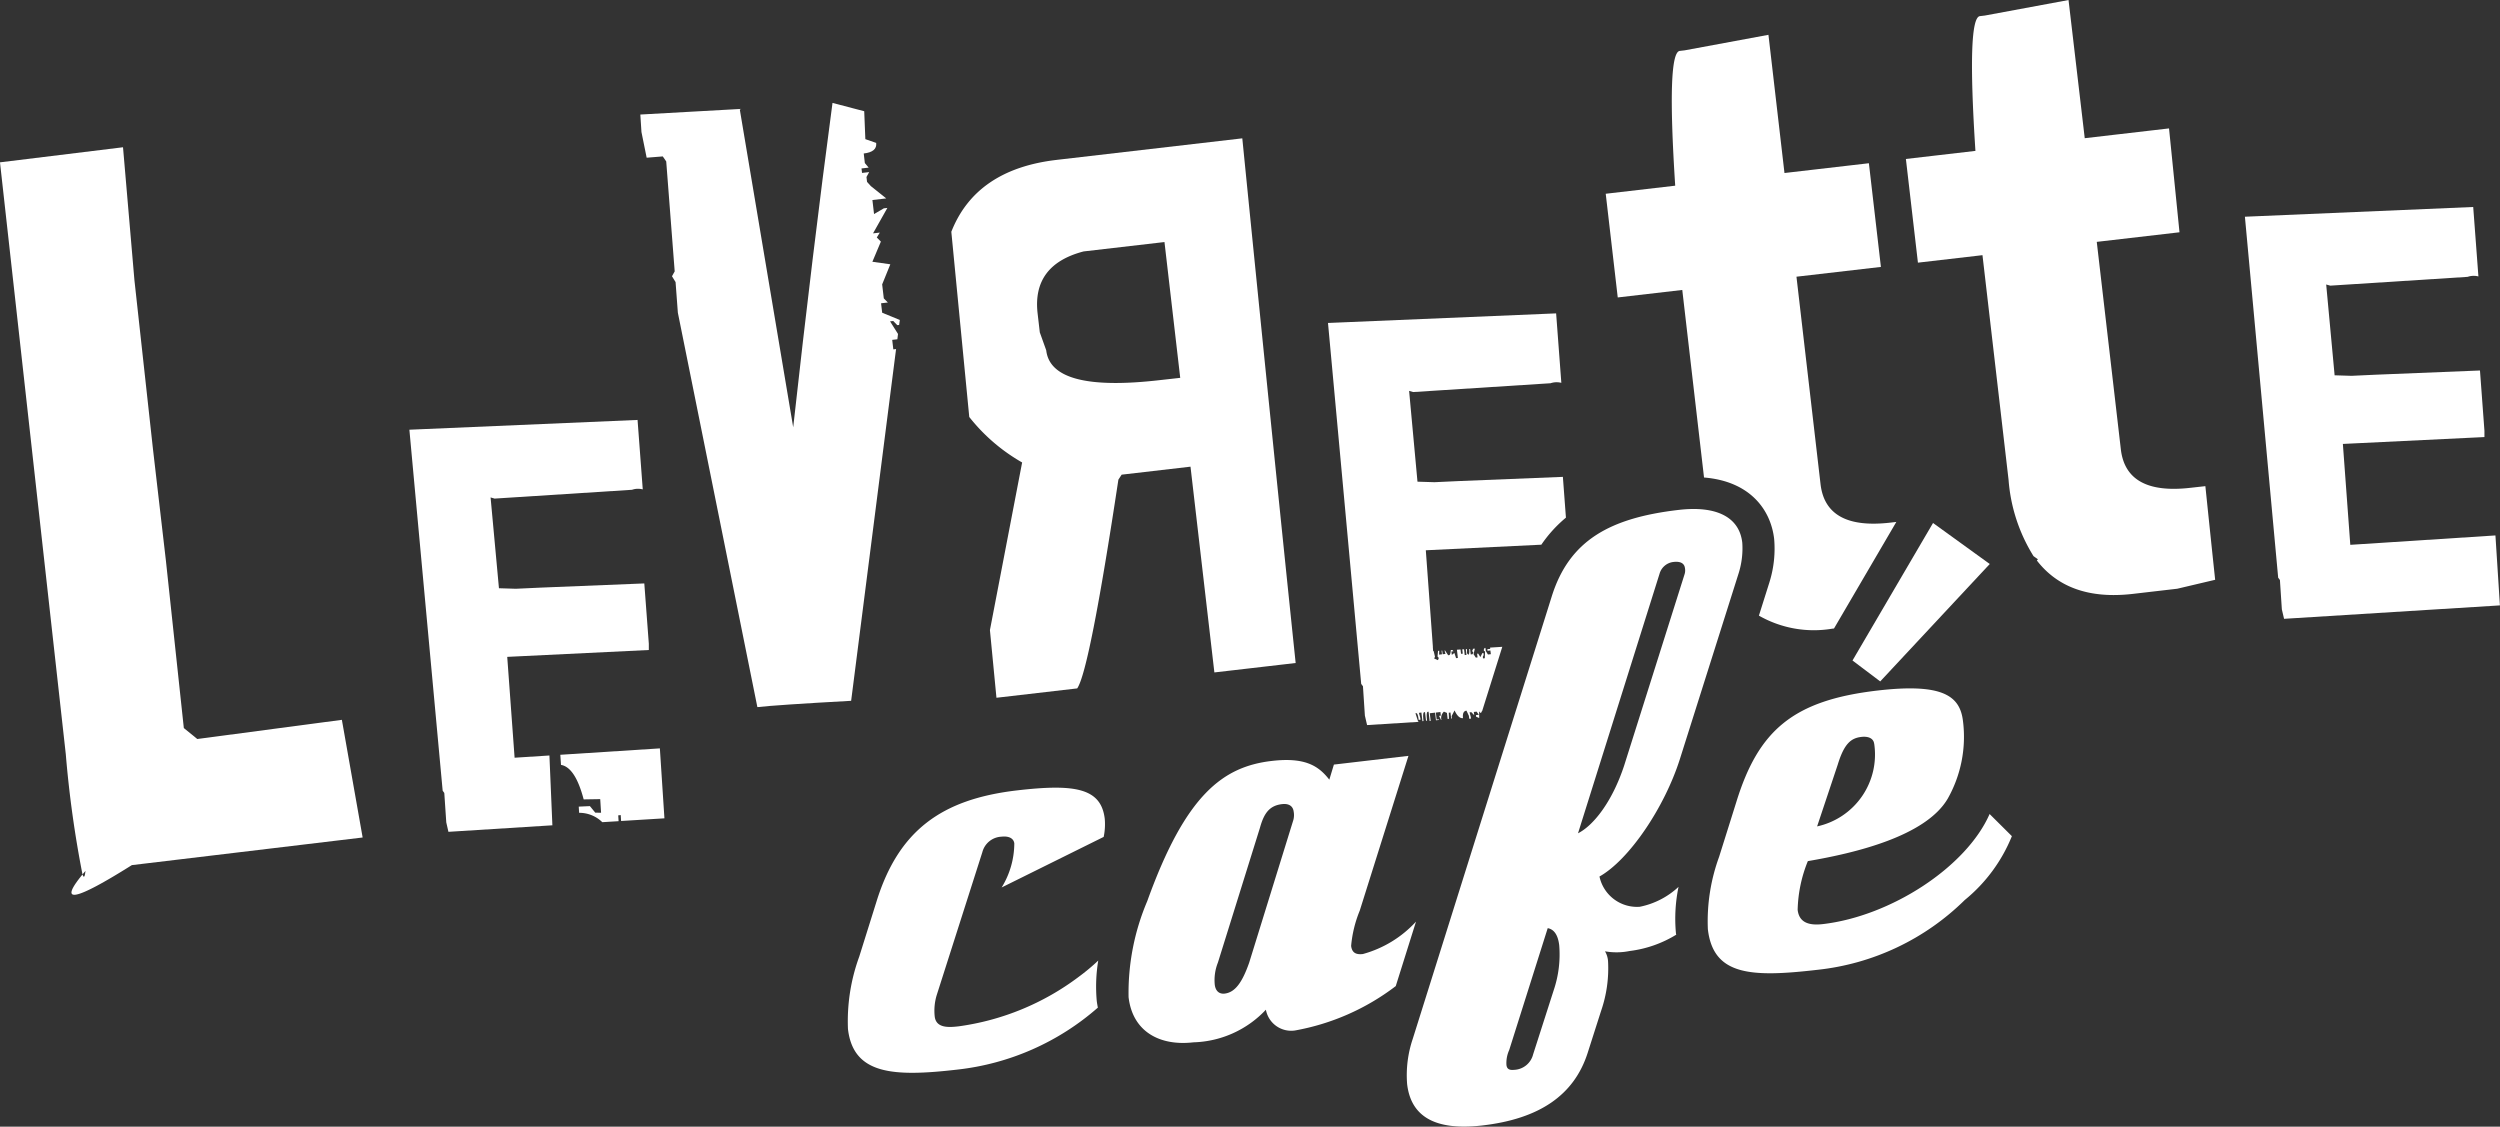 <svg xmlns="http://www.w3.org/2000/svg" width="153.297" height="69.084" viewBox="0 0 153.297 69.084">
  <rect x="0" y="0" width="153.297" height="69.084" fill="#333333" stroke="none"/>
  <g id="Groupe_49" data-name="Groupe 49" transform="translate(-344.508 -163.158)">
    <path id="Tracé_377" data-name="Tracé 377" d="M646.034,189.668l.319,4.259a1.149,1.149,0,0,0-.661.025l-8.422.54-.251-.071.517,5.568,1.037.032,1.492-.069,6.384-.258.274,3.7,0,.382-8.681.421.455,6.187,8.9-.576.274,4.29-13.235.823-.136-.58-.118-1.8-.107-.14q-2.038-22.136-2.04-22.136Z" transform="translate(-149.872 -13.818)" fill="#fff"/>
    <path id="Tracé_378" data-name="Tracé 378" d="M599.581,171.632l5.168-.6q.334,3.295.642,6.369l-5.073.588,1.476,12.716q.327,2.824,4.284,2.363l.9-.1q.313,3.03.6,5.742l-2.323.548-2.746.319c-2.625.3-4.577-.386-5.865-2.051l.066-.073-.269-.192a10.284,10.284,0,0,1-1.531-4.679l-1.6-13.777-3.958.459-.738-6.358,4.264-.495q-.53-8.17.275-8.264l.3-.035,5.134-.952Z" transform="translate(-127.239)" fill="#fff"/>
    <path id="Tracé_379" data-name="Tracé 379" d="M590.181,232.655l-6.716,7.2-1.7-1.283,4.938-8.432Z" transform="translate(-123.664 -34.913)" fill="#fff"/>
    <path id="Tracé_380" data-name="Tracé 380" d="M573.4,254.719c-.036-.307-.327-.468-.787-.414-.617.072-1.046.394-1.441,1.687l-1.269,3.8a4.51,4.51,0,0,0,3.5-5.077m7.077,4.317,1.366,1.358a9.774,9.774,0,0,1-2.892,3.918,15.156,15.156,0,0,1-9.041,4.279c-4.069.472-6.38.351-6.709-2.491a11.512,11.512,0,0,1,.69-4.44l1.053-3.352c1.356-4.4,3.478-6.241,8.662-6.843,4.034-.468,5.062.346,5.24,1.883a7.715,7.715,0,0,1-.931,4.737c-1.361,2.338-5.759,3.357-8.583,3.84a8.42,8.42,0,0,0-.625,2.988c.085.732.619.981,1.54.874,4.187-.486,8.818-3.514,10.231-6.753" transform="translate(-113.972 -45.96)" fill="#fff"/>
    <path id="Tracé_381" data-name="Tracé 381" d="M566.3,175.492l.737,6.358-5.178.6,1.476,12.716q.327,2.824,4.287,2.363l.361-.042-3.822,6.534-.105.012a6.791,6.791,0,0,1-4.5-.8l.642-2.034.014-.047.014-.047a6.875,6.875,0,0,0,.265-2.577c-.206-1.777-1.466-3.533-4.3-3.765l-1.334-11.5-3.957.459-.737-6.358,4.261-.495q-.53-8.17.279-8.264l.3-.035,5.138-.952.983,8.474Z" transform="translate(-107.194 -2.325)" fill="#fff"/>
    <path id="Tracé_382" data-name="Tracé 382" d="M533.681,257.866a6.839,6.839,0,0,0,.34-2.764c-.072-.617-.307-.975-.705-1.049l-2.362,7.476a1.924,1.924,0,0,0-.169.913c.027.23.158.332.465.3a1.252,1.252,0,0,0,1.172-.952Zm8.019-25.49a.763.763,0,0,0,.032-.393c-.036-.307-.283-.433-.706-.384a1,1,0,0,0-.852.721l-5,15.916c.918-.46,2.076-1.877,2.827-4.144Zm3.546-1.966a5.094,5.094,0,0,1-.213,1.852L541.416,243.7c-.94,2.951-3.1,6.159-4.926,7.187a2.352,2.352,0,0,0,2.473,1.855,4.885,4.885,0,0,0,2.375-1.222,9.628,9.628,0,0,0-.16,2.834c0,.035.014.067.019.1a7.131,7.131,0,0,1-2.854,1,4.076,4.076,0,0,1-1.514.02,1.358,1.358,0,0,1,.186.6,7.98,7.98,0,0,1-.424,3.046l-.827,2.587c-.831,2.588-2.959,4.04-6.453,4.445-3,.348-4.393-.618-4.616-2.539a6.948,6.948,0,0,1,.343-2.764l8.527-27.143c1.078-3.433,3.565-4.81,7.791-5.3,2.34-.271,3.711.463,3.889,2" transform="translate(-93.904 -33.982)" fill="#fff"/>
    <path id="Tracé_383" data-name="Tracé 383" d="M528.577,203.294l.319,4.259a1.151,1.151,0,0,0-.661.025l-8.425.54-.248-.072.513,5.568,1.04.032,1.488-.069,6.388-.258.187,2.5a8.028,8.028,0,0,0-1.508,1.659l-7.084.342.432,5.9h0v.016l0,.035.017.231.032,0,.082.347-.052.107.2.087.034.015.052-.135-.079-.091.031-.344.074-.005-.008.237.176-.021-.026-.227h.042l.026.224.173-.02-.057-.214h.032v.006l.189.289.064-.008c.048-.005.085-.107.1-.313l.1,0,.064.077-.128.015.024.208.158-.119.105.318.109-.012-.058-.505.221-.016.031.268.106-.012-.03-.262.109-.006.041.355.109-.012-.041-.351.071,0,0,.249.076.092c.057-.007.08-.123.063-.351l.052,0,.039.336.109-.013.053-.106-.076-.092.052-.116-.006-.022.116-.007,0,.016-.076.32.138.214.108-.013-.026-.227.064-.007.135.214.124-.245.064-.007.015.128-.053.106.012.1.109-.012.017-.436-.067.008-.011-.1.046-.1.055-.006.022.192.132.214.176-.02-.026-.227-.176.02-.011-.1.176-.02-.009-.077.749-.048-1.234,3.937h-.01l-.056.107-.045.005-.076-.091.005.407-.187-.078-.011-.1.176-.021-.136-.192-.172.02.024.2-.177-.187-.109.012.08.3,0,.091h-.1l-.021-.179-.147-.316c-.173.02-.246.171-.213.459-.189.022-.362-.136-.518-.474l-.18.348.017.147-.044.005-.043-.371-.105.012.011.374-.08.01-.043-.371-.184-.079a.531.531,0,0,0-.168.453l.027.039-.044.005-.115-.237.109-.012-.025-.224-.281.033.049.428.131-.015.005.042-.176.02-.055-.47-.326.038.055.47-.067.008v-.042l-.062-.531-.045.005c-.073.009-.088.189-.047.543l-.064.007-.062-.53-.045.005c-.073.009-.088.188-.047.543l-.067.008-.062-.53-.153.018.086.32.011.1-.112.013c-.033-.281-.084-.421-.157-.412l-.042,0,.167.518a.129.129,0,0,1,.069.012l-3.2.2-.135-.581-.118-1.8-.107-.14q-2.034-22.136-2.037-22.136Z" transform="translate(-88.649 -20.92)" fill="#fff"/>
    <path id="Tracé_384" data-name="Tracé 384" d="M499.124,263.894a1.149,1.149,0,0,0,.019-.507c-.031-.269-.216-.519-.714-.462-.771.09-1.105.556-1.352,1.443l-2.581,8.275a2.909,2.909,0,0,0-.193,1.348c.045.383.263.591.608.552.652-.076,1.084-.709,1.5-1.887Zm7.057-3.929-2.987,9.492a7.377,7.377,0,0,0-.528,2.16c.05.425.3.549.72.5a6.889,6.889,0,0,0,3.258-1.988l-1.242,3.954a14.351,14.351,0,0,1-6.18,2.722,1.577,1.577,0,0,1-1.783-1.274,6.331,6.331,0,0,1-4.441,2c-2.071.24-3.733-.655-3.979-2.769a14.38,14.38,0,0,1,1.147-5.893c2.355-6.539,4.647-8.246,7.64-8.593,2.075-.241,2.883.33,3.522,1.15l.281-.926Z" transform="translate(-75.308 -50.459)" fill="#fff"/>
    <path id="Tracé_385" data-name="Tracé 385" d="M480.388,195.562l-.966-8.327-4.958.575q-3.165.829-2.821,3.806l.134,1.157.394,1.1q.3,2.6,6.979,1.827Zm-7.57-13.366,11.376-1.32q1.94,19.407,3.272,32.172l-4.984.578-1.464-12.617-4.222.49-.2.306q-1.771,11.712-2.526,12.8l-4.951.574-.4-4.149h0l1.975-10.279a11.17,11.17,0,0,1-3.242-2.789l-1.1-11.357q1.509-3.834,6.464-4.408" transform="translate(-63.51 -9.235)" fill="#fff"/>
    <path id="Tracé_386" data-name="Tracé 386" d="M468.822,265.963a3.78,3.78,0,0,1-.067,1.1l-6.256,3.1a5.191,5.191,0,0,0,.776-2.7c-.036-.306-.327-.467-.787-.414a1.269,1.269,0,0,0-1.173.952l-2.8,8.77a3.293,3.293,0,0,0-.121,1.3c.084.729.856.678,1.473.607a15.8,15.8,0,0,0,7.355-3.033,12.619,12.619,0,0,0,1.2-1,9.826,9.826,0,0,0-.092,2.467c.016.144.042.28.068.419a15.675,15.675,0,0,1-8.614,3.8c-3.916.454-6.384.313-6.709-2.49a11.542,11.542,0,0,1,.693-4.441l1.05-3.351c1.359-4.4,4.018-6.3,8.624-6.838,3.574-.415,5.162-.133,5.38,1.75" transform="translate(-56.571 -52.587)" fill="#fff"/>
    <path id="Tracé_387" data-name="Tracé 387" d="M440.649,181.435l.947.758-.847.1.1.86.6-.351.217-.025-.879,1.56.416-.048-.185.3.25.253-.521,1.236,1.1.155-.5,1.233.1.857.249.253-.416.048.068.579,1.082.444-.042.306-.112.013-.25-.256-.195.022.488.773-.04.326-.316.037.068.582.169-.02L439.445,213c-3.081.169-4.987.3-5.728.385l-.022,0L428.819,189.2v0l-.14-1.876-.22-.357.166-.3-.519-6.74-.211-.309-.989.079-.319-1.576-.069-1.071,6.183-.345-.083.039,3.274,19.485q1.186-10.721,2.41-19.892l1.945.51.069,1.712.665.231c.043.371-.211.585-.764.649l.068.585.234.281-.438.051.032.275.438-.051-.166.3.035.3Z" transform="translate(-42.746 -6.869)" fill="#fff"/>
    <path id="Tracé_388" data-name="Tracé 388" d="M410.932,216.942l.319,4.259a1.125,1.125,0,0,0-.658.024l-8.425.54-.248-.071.513,5.568,1.04.032,1.492-.069,6.381-.258.277,3.7,0,.382-8.682.421.452,6.184,2.135-.137.182,4.281-6.375.4-.132-.581-.121-1.8-.1-.14q-2.043-22.136-2.04-22.136Z" transform="translate(-27.33 -28.034)" fill="#fff"/>
    <path id="Tracé_389" data-name="Tracé 389" d="M422.373,259.009l.28,4.289-2.657.163-.023-.363-.153.018.022.357-1,.061a2.015,2.015,0,0,0-1.421-.574l-.022-.38.684-.031.328.4.357.007-.052-.836-1.015.017q-.516-1.966-1.39-2.116l-.042-.62Z" transform="translate(-37.403 -49.961)" fill="#fff"/>
    <path id="Tracé_390" data-name="Tracé 390" d="M365.471,217.131l1.274,7.215-14.152,1.694q-5.285,3.324-3.027.574c.083.237.143.165.182-.219-.063.076-.123.147-.182.215a67.231,67.231,0,0,1-1.023-7.364l-4.036-36.3,7.544-.924.7,8.15,1.136,10.351.793,6.838,1.1,10.274.826.672Z" transform="translate(0 -9.834)" fill="#fff"/>
  </g>
</svg>

